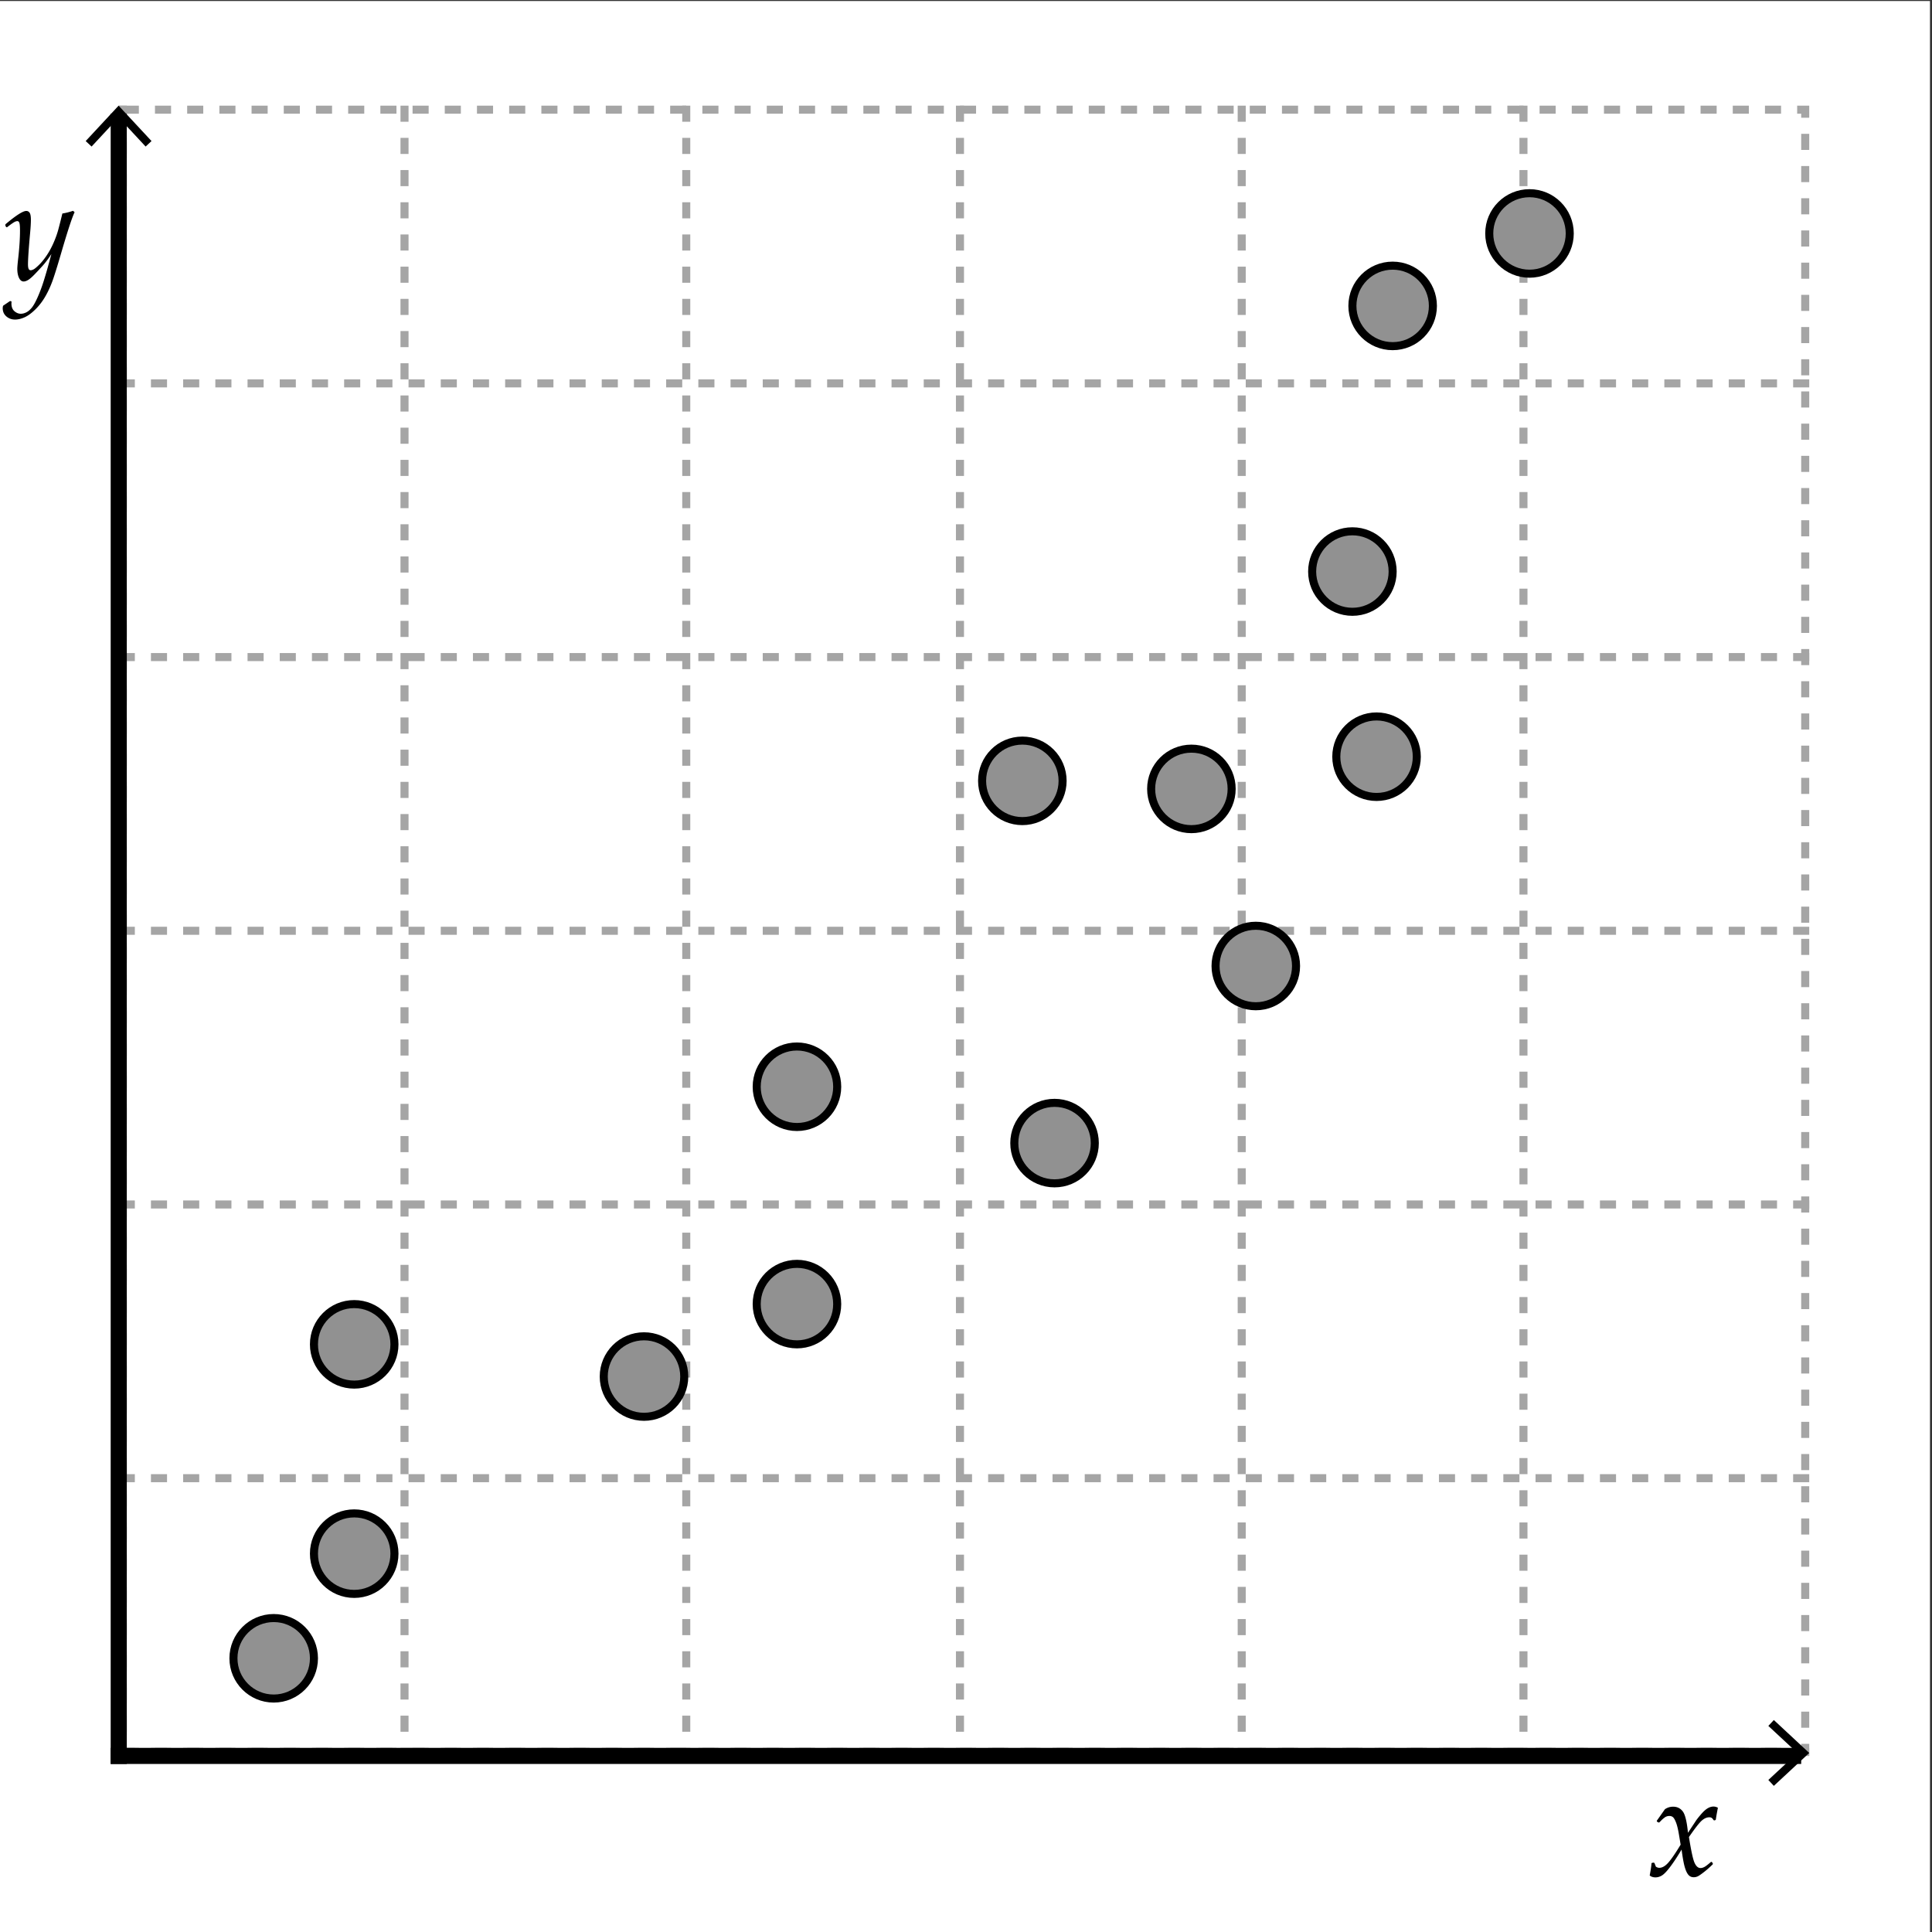 <svg xmlns="http://www.w3.org/2000/svg" width="240" height="240"><rect width="100%" height="100%" fill="#333333" stroke="none"/><path fill="#FFF" d="M-.25.125h240v240h-240z"/><g stroke="#A5A5A5" stroke-miterlimit="10" stroke-dasharray="2"><path d="M15.25 13.125v205m35-205v205m35-205v205m34-205v205m35-205v205m35-205v205m-174.5-.5h210m-210-34h210m-210-34h210m-210-34h210m-210-34h210m-210-34h210" fill="#FFF"/><path fill="none" d="M15.25 13.625h209v204h-209z"/></g><path fill="none" stroke="#000" stroke-width="2" stroke-miterlimit="10" d="M13.75 218.125h210"/><path d="M220.352 221.847l-.682-.733 3.611-3.356-3.611-3.358.682-.732 4.398 4.09z"/><path fill="none" stroke="#000" stroke-width="2" stroke-miterlimit="10" d="M14.75 14.125v205"/><path d="M10.645 17.523l.732.682 3.356-3.612 3.358 3.612.732-.682-4.09-4.398zm194.286 215.454c.141-.75.214-1.248.22-1.494l.053-.07.229-.035.088.053.176.448a.75.75 0 0 0 .422.149c.369 0 .744-.215 1.125-.646.381-.43.891-1.173 1.529-2.228-.029-.193-.1-.62-.211-1.278-.111-.66-.234-1.159-.369-1.499s-.263-.557-.382-.65a.662.662 0 0 0-.418-.141.996.996 0 0 0-.523.136 3.255 3.255 0 0 0-.558.479l-.185.185-.088.018-.211-.123-.018-.097 1.011-1.433a1.753 1.753 0 0 1 1.037-.316c.486 0 .879.193 1.178.58s.516 1.274.65 2.663l.94-1.424c.094-.158.302-.428.624-.809s.609-.647.861-.8.501-.229.747-.229c.188 0 .369.05.545.149-.135.691-.22 1.181-.255 1.468l-.062.07-.141.035-.088-.044a.84.84 0 0 0-.225-.269.539.539 0 0 0-.303-.074c-.305 0-.611.134-.918.4-.309.267-.843.95-1.604 2.052.27 1.705.502 2.772.698 3.204.196.43.441.646.734.646.17 0 .344-.051.523-.153.178-.103.44-.307.786-.611l.105.009.123.185-.009.105c-.375.369-.729.683-1.059.94-.332.258-.58.434-.748.527a1.13 1.13 0 0 1-.566.141c-.287 0-.519-.114-.694-.343s-.325-.577-.448-1.046-.243-1.151-.36-2.048c-.498.838-.958 1.538-1.38 2.101s-.767.929-1.033 1.099-.543.255-.83.255c-.291 0-.531-.079-.718-.237zM.383 37.981l.87-.589.185.062a1.976 1.976 0 0 0-.018.246c0 .422.123.74.369.954s.51.321.791.321c.223 0 .45-.057.681-.171s.457-.303.677-.567.467-.706.743-1.327.526-1.291.751-2.008.444-1.466.655-2.246l.299-1.099c-.398.609-.765 1.099-1.099 1.468s-.662.721-.984 1.055-.589.565-.8.694-.398.193-.563.193c-.246 0-.439-.151-.58-.453s-.21-.675-.21-1.12c0-.229.041-.697.123-1.406.141-1.283.211-2.396.211-3.34 0-.486-.025-.804-.075-.954s-.136-.224-.259-.224c-.135 0-.305.067-.51.202s-.463.322-.773.563L.753 28.2l-.097-.211.026-.132c1.307-1.102 2.168-1.652 2.584-1.652.176 0 .315.076.417.229s.154.439.154.861c0 .398-.029.92-.088 1.564-.182 1.992-.272 3.322-.272 3.99 0 .234.025.413.075.536s.139.185.268.185c.088 0 .204-.035.347-.105s.374-.261.69-.571.633-.702.949-1.173.599-.992.848-1.56.444-1.11.584-1.626.311-1.187.51-2.013c.398-.059.841-.17 1.327-.334l.193.176c-.293.586-.832 2.218-1.617 4.896-.398 1.377-.731 2.462-.998 3.256s-.582 1.518-.945 2.171-.785 1.22-1.266 1.701-.933.819-1.358 1.015-.831.294-1.217.294c-.416 0-.775-.13-1.077-.391s-.453-.602-.453-1.024c.002-.09.017-.189.046-.301z"/><g fill="#919191" stroke="#000" stroke-miterlimit="10"><circle cx="34" cy="206" r="5"/><circle cx="44" cy="193" r="5"/><circle cx="44" cy="167" r="5"/><circle cx="80" cy="171" r="5"/><circle cx="99" cy="162" r="5"/><circle cx="99" cy="135" r="5"/><circle cx="131" cy="142" r="5"/><circle cx="127" cy="97" r="5"/><circle cx="156" cy="120" r="5"/><circle cx="148" cy="98" r="5"/><circle cx="171" cy="94" r="5"/><circle cx="168" cy="71" r="5"/><circle cx="173" cy="38" r="5"/><circle cx="190" cy="29" r="5"/></g></svg>